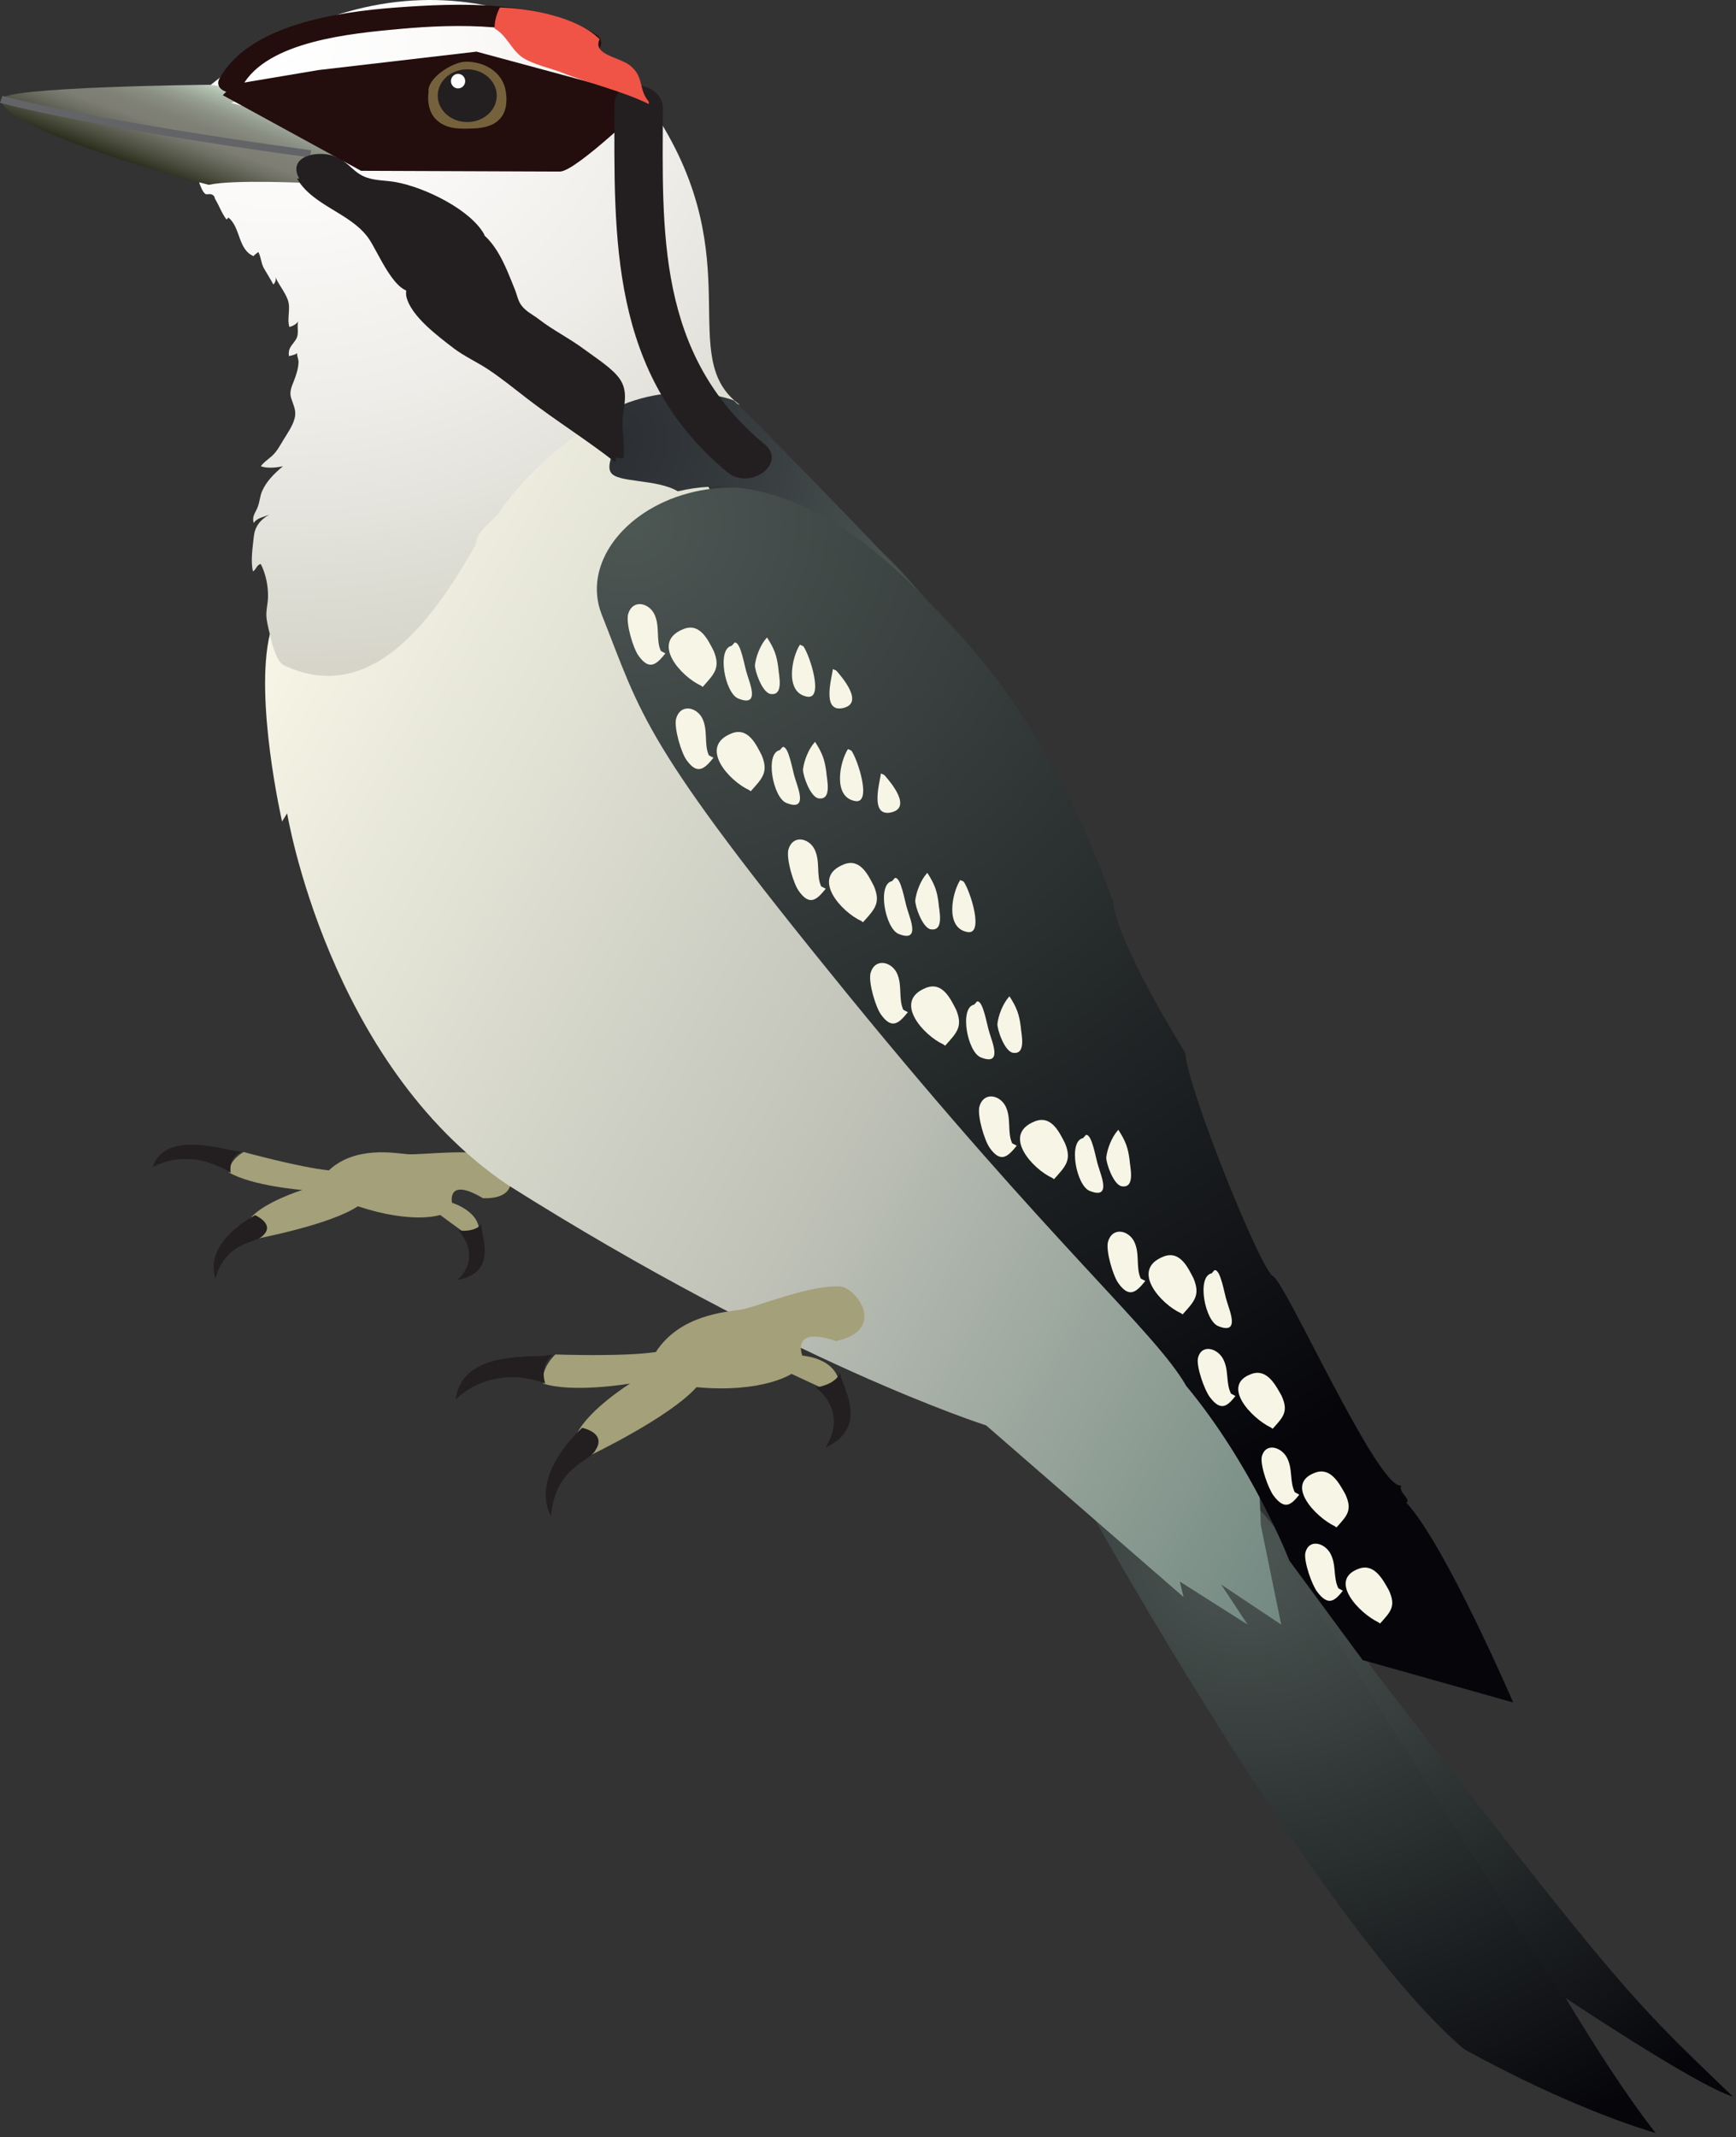 
        <svg xmlns:rdf="http://www.w3.org/1999/02/22-rdf-syntax-ns#" xmlns="http://www.w3.org/2000/svg" xmlns:cc="http://creativecommons.org/ns#" xmlns:xlink="http://www.w3.org/1999/xlink" xmlns:dc="http://purl.org/dc/elements/1.1/" x="0px" y="0px" width="407" height="501" viewBox="0 0 407 501" xml:space="preserve">
            <rect x="0" y="0" width="407" height="501" fill="#333333" stroke="none"/>
            <title>Picoides pubescens (Downy Woodpecker)</title>
            <desc xmlns:ian_image_library="https://ian.umces.edu/media-library/">
                <ian_image_library:title>Picoides pubescens (Downy Woodpecker)</ian_image_library:title>
                <ian_image_library:descr>Illustration of a profile of the Downy Woodpecker (Picoides Pubescens)</ian_image_library:descr>
                <ian_image_library:scene>
                    <ian_image_library:contains>Chordata, Aves, Piciformes, Picidae, Picoides, pubescens</ian_image_library:contains>
                    <ian_image_library:when>2011-02-20</ian_image_library:when>
                </ian_image_library:scene>
            </desc>
            
<defs>
</defs>
<path fill="#A3A07A" d="M116.233,271.052c-6.091-1.924-17.659-0.238-20.702-0.496c-3.041-0.26-12.261-1.997-18.434,3.791
	c-6.62-0.648-19.967-4.304-19.967-4.304s-3.431,1.755-3.457,4.797c5.565,3.204,17.195,4.108,17.195,4.108s-8.966,2.775-12.247,6.675
	c7.209,1.96,1.908,4.673,1.908,4.673s16.921-3.219,23.375-7.529c12.946,4.266,19.28,2.031,19.28,2.031s5.168,3.81,8.627,6.278
	c2.681-6.619-5.831-9.125-5.831-9.125s-1.337-6.174,7.235-1.081C123.277,281.168,119.556,272.784,116.233,271.052z"/>
<path fill="#231F20" d="M59.825,284.855c0,0-12.12,6.007-9.332,14.874c2.576-8.992,9.734-8.216,11.242-10.198
	C64.486,286.906,59.825,284.855,59.825,284.855z"/>
<path fill="#231F20" d="M56.729,269.944c-3.129,0.189-17.742-5.647-20.945,3.66c9.401-5.013,18.294,1.329,18.294,1.329
	S53.384,271.256,56.729,269.944z"/>
<path fill="#231F20" d="M112.891,286.936c-0.466,1.963,4.311,11.362-5.607,13.076c6.008-5.76,0.21-11.569,0.21-11.569
	S111.243,289,112.891,286.936z"/>
<radialGradient id="ian_symbols_893829eb86ee21144100531eb6cb837a" cx="-7941.231" cy="-7879.536" r="88.565" gradientTransform="matrix(1.907 0 0 1.704 15435.968 13790.197)" gradientUnits="userSpaceOnUse">
	<stop  offset="0.006" style="stop-color:#4C5653"/>
	<stop  offset="1" style="stop-color:#06060A"/>
</radialGradient>
<path fill="url(#ian_symbols_893829eb86ee21144100531eb6cb837a)" d="M254.575,352.465c0,0,55.343,99.777,88.739,127.92c24.808,13.646,41.983,18.763,44.846,19.614
	c-26.717-34.112-62.976-112.001-92.555-145.829C283.839,341.947,254.575,352.465,254.575,352.465z"/>
<radialGradient id="ian_symbols_ad29238bca05cc846940787be654756f" cx="-7941.949" cy="-7873.602" r="84.652" gradientTransform="matrix(1.907 0 0 1.704 15435.968 13790.197)" gradientUnits="userSpaceOnUse">
	<stop  offset="0.006" style="stop-color:#4C5653"/>
	<stop  offset="1" style="stop-color:#06060A"/>
</radialGradient>
<path fill="url(#ian_symbols_ad29238bca05cc846940787be654756f)" d="M365.897,467.595c0,0,31.805,21.318,40.393,23.877c-27.21-26.056-26.21-24.928-107.185-129.625
	L365.897,467.595z"/>
<linearGradient id="ian_symbols_791d5dbdd9437464d97c39387db7816c" gradientUnits="userSpaceOnUse" x1="62.657" y1="149.698" x2="341.026" y2="310.414">
	<stop  offset="0.006" style="stop-color:#F6F5E6"/>
	<stop  offset="0.551" style="stop-color:#BFC1B7"/>
	<stop  offset="1" style="stop-color:#728981"/>
</linearGradient>
<path fill="url(#ian_symbols_791d5dbdd9437464d97c39387db7816c)" d="M165.36,112.828l-26.239-19.614c0,0-69.972,46.336-75.857,55.432
	c-3.656,15.353,2.863,43.919,2.863,43.919l1.192-1.918c0,0,9.62,58.486,51.525,86.985c66.554,42.001,112.354,56.498,112.354,56.498
	l46.277,40.226l-0.873-3.625l15.901,10.091l-6.201-9.38l14.073,9.38l-4.771-23.237l-0.478-11.515L165.36,112.828z"/>
<radialGradient id="ian_symbols_c843ae15052c85a4793ceea0257f2742" cx="-8017.036" cy="-8020.719" r="150.325" gradientTransform="matrix(1.907 0 0 1.704 15435.968 13790.197)" gradientUnits="userSpaceOnUse">
	<stop  offset="0.006" style="stop-color:#4C5653"/>
	<stop  offset="1" style="stop-color:#06060A"/>
</radialGradient>
<path fill="url(#ian_symbols_c843ae15052c85a4793ceea0257f2742)" d="M198.681,233.021c-48.427-59.361-48.11-65.044-57.651-89.066
	c-8.904-23.169,38.167-50.459,74.188-5.543c6.601,7.675,28.386,24.876,45.8,73.128c-0.078-0.926-1.035,6.043,16.938,35.392
	c0.16,7.46,17.651,50.956,20.514,52.234c2.863,1.277,24.809,50.46,30.057,49.036c-0.794,1.703,2.386,3.124,1.192,4.051
	c9.146,9.875,25.047,46.832,25.047,46.832l-35.304-9.949l-17.176-23.311c0,0-8.587-22.173-24.17-40.934
	C270.797,312.096,247.106,292.382,198.681,233.021z"/>
<radialGradient id="ian_symbols_e6ebb8192c45769445bed2e81c016690" cx="-8059.731" cy="-8086.82" r="85.776" gradientTransform="matrix(1.907 0 0 1.704 15435.968 13790.197)" gradientUnits="userSpaceOnUse">
	<stop  offset="0" style="stop-color:#FFFFFF"/>
	<stop  offset="0.252" style="stop-color:#FBFAF9"/>
	<stop  offset="0.582" style="stop-color:#EEEDE9"/>
	<stop  offset="0.954" style="stop-color:#D9D8CE"/>
	<stop  offset="1" style="stop-color:#D7D5CA"/>
</radialGradient>
<path fill="url(#ian_symbols_e6ebb8192c45769445bed2e81c016690)" d="M46.726,42.899c0.273,0.68,0.75,2.126,1.45,2.577c0.368,0.235,1.092-0.23,1.749,0.263
	c0.512,0.381,0.302,0.589,0.566,1.02c0.939,1.522,1.504,3.278,2.622,4.704c0.123-0.153,0.319-0.293,0.438-0.461
	c2.878,2.302,2.185,7.45,5.896,9.042c0.269-0.39,0.776-0.658,1.104-0.976c0.646,1.081,0.621,2.573,1.302,3.781
	c0.727,1.289,1.54,2.535,2.231,3.836c0.495-0.492,0.666-1.113,0.479-1.749c0.795,1.833,2.199,3.429,2.889,5.298
	c0.789,2.142-0.236,4.304,0.392,6.415c0.782-0.207,1.61-0.628,2.049-1.277c-0.343,1.541,0.354,2.901-0.596,4.327
	c-0.954,1.438-1.79,1.891-1.561,3.774c0.857-0.199,2.158-0.413,2.296-1.289c-0.838,0.544-0.02,1.805-0.038,2.66
	c-0.033,1.502-0.541,3.042-1.087,4.445c-0.529,1.355-1.1,2.543-0.655,4c0.545,1.771,1.323,2.955,0.799,4.867
	c-0.496,1.802-1.659,3.403-2.637,5.013c-0.787,1.296-1.495,2.679-2.677,3.741c-0.844,0.755-1.976,1.491-2.577,2.382
	c1.41,0.546,3.708,0.34,5.181-0.01c-2.017,1.721-3.842,3.466-4.876,5.82c-0.54,1.234-0.574,2.546-1.059,3.781
	c-0.537,1.374-1.392,2.157-0.916,3.72c0.738-1.22,2.377-1.391,3.641-1.984c-2.223,1.294-3.398,2.881-3.633,5.229
	c-0.243,2.46-0.79,5.695-0.189,8.094c0.809-0.472,0.838-1.551,1.835-1.729c1.2,2.39,1.771,5.251,1.688,7.865
	c-0.05,1.557-0.517,3.133-0.353,4.692c0.179,1.675,0.786,3.874,0.786,3.874c0.359,2.132,1.636,6.528,3.28,7.302
	c21.152,9.978,35.75-12.189,45.026-28.304c-0.119-2.932,4.089-5.63,5.129-7.142c10.532-15.331,34.827-34.965,56.773-25.584
	c-15.267-11.086,2.385-33.686-19.561-67.797C136.26,1.109,92.368-14.668,49.43,19.871L46.726,42.899z"/>
<linearGradient id="ian_symbols_04c227035ea0708401442c7a121a1ef2" gradientUnits="userSpaceOnUse" x1="47.621" y1="16.926" x2="38.73" y2="41.355">
	<stop  offset="0" style="stop-color:#D4EAD7"/>
	<stop  offset="0.039" style="stop-color:#C9DBC9"/>
	<stop  offset="0.142" style="stop-color:#ADBAAB"/>
	<stop  offset="0.247" style="stop-color:#979F92"/>
	<stop  offset="0.355" style="stop-color:#888C81"/>
	<stop  offset="0.466" style="stop-color:#808176"/>
	<stop  offset="0.584" style="stop-color:#7D7D73"/>
	<stop  offset="0.678" style="stop-color:#6F7065"/>
	<stop  offset="0.857" style="stop-color:#4B4D3E"/>
	<stop  offset="1" style="stop-color:#2A2D1C"/>
</linearGradient>
<path fill="url(#ian_symbols_04c227035ea0708401442c7a121a1ef2)" d="M49.428,19.872c0,0-49.14,0.427-49.14,3.411c0,5.543,28.625,14.924,48.663,20.041
	c5.725-1.279,22.9-0.427,22.9-0.427s-0.955-3.837,0.954-5.117c1.908-1.279,12.881-1.705,12.881-1.705
	c-8.588-6.396-31.488-11.939-31.488-11.939l6.202-2.559L49.428,19.872z"/>
<path fill="#636467" d="M72.661,36.918C20.238,29.742,0.196,24.152,0,24.096l0.577-1.626c0.195,0.056,20.135,5.612,72.373,12.762
	L72.661,36.918z"/>
<path fill="#231F20" d="M69.632,41.862c3.742,6.427,12.433,7.997,16.703,13.89c2.345,3.235,6.393,14.05,11.095,12.452
	c-1.086-4.734-2.548-8.812-2.345-13.828c4.483-2.039,6.803,2.192,10.845,2.7c2.568,0.325,5.594-1,7.684-1.962
	c-3.092-5.854-13.935-11.193-20.849-12.429c-2.674-0.479-5.171-0.27-7.581-1.386c-2.914-1.346-3.996-4.201-8.039-5.023
	c-3.951-0.806-9.624,0.817-6.997,5.588h-0.517V41.862z"/>
<radialGradient id="ian_symbols_035595ea3510c904b584cc948bb177f9" cx="-8020.829" cy="-8032.282" r="42.639" gradientTransform="matrix(1.907 0 0 1.704 15435.968 13790.197)" gradientUnits="userSpaceOnUse">
	<stop  offset="0" style="stop-color:#2A2D32"/>
	<stop  offset="0.374" style="stop-color:#34393C"/>
	<stop  offset="1" style="stop-color:#4C5653"/>
</radialGradient>
<path fill="url(#ian_symbols_035595ea3510c904b584cc948bb177f9)" d="M158.92,115.173c19.561-4.69,39.598,5.543,59.397,26.437c-26.001-27.716-46.277-47.756-46.277-47.756
	s-15.744-6.183-32.442,4.264c2.147,0.64-0.238,3.411-0.238,3.411s-0.478-0.64,3.101,0.853c3.578,1.492-0.715,5.756,0.716,8.314
	C144.607,113.254,153.91,112.188,158.92,115.173z"/>
<path fill="#A3A07A" d="M197.326,301.583c-7.315-0.569-20.038,4.833-23.536,5.401c-3.498,0.567-14.313,1.137-20.038,9.948
	c-7.633,1.138-23.536,0.569-23.536,0.569s-3.5,3.127-2.862,6.822c6.996,2.274,20.354,0,20.354,0s-9.542,5.971-12.404,11.655
	c8.587,0.284,3.181,5.116,3.181,5.116s18.448-8.813,24.809-15.918c15.585,1.421,22.264-3.128,22.264-3.128s6.68,3.128,11.132,5.116
	c1.59-8.811-8.587-9.381-8.587-9.381s-2.863-7.105,7.952-3.411C207.504,311.815,201.461,302.719,197.326,301.583z"/>
<path fill="#231F20" d="M136.497,334.7c0,0-12.404,10.804-7.315,20.752c0.954-11.656,9.223-12.792,10.496-15.636
	C142.222,335.837,136.497,334.7,136.497,334.7z"/>
<path fill="#231F20" d="M129.739,317.501c-3.5,1.137-21.311-1.707-22.9,10.518c9.542-8.812,20.991-3.695,20.991-3.695
	S126.239,320.06,129.739,317.501z"/>
<path fill="#231F20" d="M197.005,321.829c-0.098,2.521,7.358,12.542-3.492,17.498c5.543-8.732-2.285-14.106-2.285-14.106
	S195.592,324.813,197.005,321.829z"/>
<path fill="#231F20" d="M144.2,108.326c-6.512-5.109-14.015-9.799-20.643-14.915c-2.919-2.251-5.749-4.547-8.795-6.609
	c-2.777-1.878-5.893-3.248-8.396-5.163c-3.831-2.933-9.991-7.539-11.082-12.058c-0.297-1.232,0.286-2.615-0.051-3.849
	c-0.529-1.924-1.585-3.01-1.712-5.047c-0.187-3-0.688-5.772-0.536-8.607c4.27-1.226,12.244-0.383,16.346,0.761
	c6.544,1.824,9.165,9.617,11.368,14.987c0.459,1.116,0.721,2.622,1.457,3.639c1.169,1.619,2.645,2.172,4.261,3.431
	c3.128,2.439,7.14,4.436,10.531,6.969c2.742,2.048,6.861,4.599,8.496,7.177c2.225,3.508,0.291,7.054,0.503,10.896
	c0.138,2.473,0.596,5.104,0.191,7.57c-0.335-0.052-1.709-0.26-1.639-0.229"/>
<path fill="#230D0D" d="M54.77,19.769l19.916-3.348l37.033-4.314l40.883,11.048c0,0-17.496,17.078-21.341,17.063
	c-3.845-0.015-46.614-0.18-46.614-0.18L52.229,22.317L54.77,19.769z"/>
<path fill="#75613B" d="M100.473,21.625c-0.473-3.244,5.595-7.07,8.592-7.155c4.059-0.116,8.848,2.096,9.549,7.155
	c0.761,5.521-1.981,8.294-7.579,8.489c-3.1,0.104-6.086,0.243-8.504-1.826C99.703,25.872,100.473,21.625,100.473,21.625z"/>
<path fill="#231F20" d="M116.459,22.431c0,3.415-3.098,6.183-6.918,6.183c-3.821,0-6.917-2.768-6.917-6.183s3.097-6.183,6.917-6.183
	C113.362,16.248,116.459,19.016,116.459,22.431z"/>
<path fill="#FFFFFF" d="M109.064,19.02c0,0.942-0.749,1.705-1.67,1.705c-0.923,0-1.67-0.763-1.67-1.705
	c0-0.943,0.747-1.706,1.67-1.706C108.316,17.313,109.064,18.076,109.064,19.02z"/>
<path fill="#230D0D" d="M56.81,20.155C62.636,9.632,82.395,7.818,93.754,6.784c13.08-1.191,31.411-1.622,42.718,5.477
	c3.008,1.887,6.275-2.282,3.267-4.171c-12.851-8.068-32.107-7.437-46.974-6.319C78.868,2.816,58.392,5.884,51.466,18.39
	C49.836,21.336,55.199,23.065,56.81,20.155L56.81,20.155z"/>
<path fill="#231F20" d="M144.061,24.461c-0.072,31.167-1.223,63.372,26.492,86.245c5.322,4.391,14.088-2.132,8.689-6.587
	c-25.44-20.992-23.904-50.11-23.839-78.696C155.418,18.903,144.074,17.903,144.061,24.461L144.061,24.461z"/>
<path fill="#EF5446" d="M152.099,24.389c-6.359-3.129-13.759-4.718-20.389-7.387c-2.076-0.834-7.175-2.007-9.383-3.653
	c-2.625-1.957-3.479-4.993-6.374-6.679c-0.038-1.528,0.445-3.476,1.269-4.922c7.137,0.258,18.087,2.2,23.353,7.445
	c-1.729,3.645,4.572,4.163,7.072,6.115c3.467,2.707,1.939,5.596,4.454,8.51"/>
<path fill="#F6F5E6" d="M156.003,153.159c-2.058,2.553-3.734,4.176-6.32,0.521c-1.211-1.671-2.919-7.317-2.455-9.601
	c0.931-3.563,4.642-2.928,6.101-0.275c1.484,2.872,0.39,6.116,1.601,8.79"/>
<path fill="#F6F5E6" d="M164.748,161.009c2.744-3.071,4.2-4.447,2.577-8.425c-1.321-2.552-3.222-6.724-7.149-5.102
	c-7.746,3.125-0.484,11.125,4.163,13.235"/>
<path fill="#F6F5E6" d="M171.552,151.376c-3.543,0.691-1.61,11.129,1.55,12.378c5.14,2.059,2.689-3.515,2.026-5.795
	c-0.578-1.621-1.462-7.687-2.917-7.317"/>
<path fill="#F6F5E6" d="M179.713,149.553c-1.428,1.597-2.47,4.277-2.716,6.314c-0.08,1.351,1.684,6.432,3.607,6.799
	c3.327,0.562,1.919-4.669,1.865-6.116c-0.359-2.873-0.939-4.494-2.646-7.12"/>
<path fill="#F6F5E6" d="M187.545,151.12c-1.893,2.874-3.618,11.103,1.522,12.154c4.26,1.029,0.787-9.702-0.727-11.786"/>
<path fill="#F6F5E6" d="M195.272,156.835c-0.247,2.041-2.63,9.999,2.15,9.183c5.386-0.986,0.105-7.171-1.355-8.815"/>
<path fill="#F6F5E6" d="M167.267,177.625c-2.059,2.555-3.735,4.176-6.32,0.521c-1.212-1.67-2.92-7.316-2.457-9.6
	c0.931-3.562,4.644-2.927,6.101-0.277c1.485,2.873,0.389,6.116,1.602,8.792"/>
<path fill="#F6F5E6" d="M176.011,185.477c2.744-3.071,4.2-4.448,2.576-8.423c-1.32-2.553-3.221-6.728-7.147-5.104
	c-7.746,3.125-0.486,11.124,4.161,13.234"/>
<path fill="#F6F5E6" d="M182.816,175.845c-3.543,0.69-1.611,11.125,1.55,12.376c5.139,2.059,2.688-3.515,2.027-5.796
	c-0.579-1.621-1.464-7.686-2.918-7.317"/>
<path fill="#F6F5E6" d="M190.976,174.021c-1.428,1.598-2.469,4.276-2.715,6.315c-0.08,1.351,1.683,6.431,3.606,6.799
	c3.326,0.561,1.92-4.667,1.864-6.116c-0.359-2.874-0.938-4.496-2.645-7.123"/>
<path fill="#F6F5E6" d="M198.808,175.587c-1.894,2.875-3.619,11.103,1.522,12.155c4.259,1.028,0.786-9.702-0.727-11.788"/>
<path fill="#F6F5E6" d="M206.534,181.303c-0.246,2.039-2.629,9.998,2.151,9.184c5.386-0.986,0.104-7.17-1.355-8.814"/>
<path fill="#F6F5E6" d="M193.587,208.33c-2.059,2.554-3.734,4.176-6.32,0.52c-1.212-1.67-2.92-7.316-2.457-9.601
	c0.931-3.561,4.644-2.926,6.101-0.274c1.485,2.873,0.39,6.116,1.602,8.791"/>
<path fill="#F6F5E6" d="M202.331,216.182c2.744-3.073,4.199-4.447,2.575-8.425c-1.32-2.552-3.221-6.726-7.147-5.104
	c-7.746,3.126-0.485,11.125,4.161,13.233"/>
<path fill="#F6F5E6" d="M209.138,206.548c-3.543,0.691-1.611,11.126,1.551,12.377c5.138,2.059,2.687-3.516,2.025-5.798
	c-0.578-1.619-1.463-7.683-2.918-7.315"/>
<path fill="#F6F5E6" d="M217.296,204.725c-1.428,1.596-2.469,4.276-2.716,6.313c-0.08,1.351,1.684,6.431,3.606,6.799
	c3.326,0.562,1.92-4.667,1.864-6.116c-0.358-2.873-0.938-4.494-2.645-7.12"/>
<path fill="#F6F5E6" d="M225.13,206.291c-1.894,2.874-3.619,11.104,1.522,12.154c4.259,1.029,0.787-9.703-0.727-11.786"/>
<path fill="#F6F5E6" d="M212.846,237.269c-2.059,2.555-3.735,4.177-6.319,0.521c-1.21-1.668-2.918-7.315-2.456-9.601
	c0.931-3.561,4.643-2.925,6.101-0.274c1.484,2.875,0.39,6.116,1.601,8.791"/>
<path fill="#F6F5E6" d="M221.591,245.121c2.744-3.072,4.201-4.446,2.577-8.423c-1.32-2.552-3.221-6.726-7.148-5.104
	c-7.749,3.123-0.486,11.125,4.16,13.233"/>
<path fill="#F6F5E6" d="M228.396,235.49c-3.543,0.689-1.61,11.125,1.55,12.375c5.139,2.059,2.689-3.512,2.026-5.797
	c-0.577-1.618-1.464-7.686-2.917-7.315"/>
<path fill="#F6F5E6" d="M236.555,233.664c-1.428,1.601-2.469,4.277-2.716,6.314c-0.08,1.352,1.684,6.435,3.607,6.801
	c3.325,0.562,1.919-4.668,1.864-6.116c-0.358-2.875-0.938-4.495-2.646-7.122"/>
<path fill="#F6F5E6" d="M238.37,268.563c-2.06,2.554-3.735,4.177-6.321,0.522c-1.211-1.671-2.919-7.315-2.456-9.601
	c0.933-3.563,4.644-2.927,6.103-0.274c1.483,2.873,0.389,6.115,1.601,8.789"/>
<path fill="#F6F5E6" d="M247.114,276.414c2.744-3.072,4.2-4.446,2.576-8.425c-1.32-2.553-3.221-6.726-7.148-5.102
	c-7.747,3.125-0.485,11.126,4.162,13.235"/>
<path fill="#F6F5E6" d="M253.919,266.783c-3.544,0.69-1.61,11.127,1.55,12.376c5.139,2.06,2.688-3.514,2.027-5.794
	c-0.579-1.621-1.464-7.687-2.919-7.317"/>
<path fill="#F6F5E6" d="M262.079,264.958c-1.428,1.6-2.47,4.279-2.716,6.317c-0.08,1.351,1.683,6.432,3.607,6.799
	c3.325,0.561,1.919-4.67,1.864-6.117c-0.358-2.873-0.939-4.493-2.646-7.12"/>
<path fill="#F6F5E6" d="M268.515,300.264c-2.061,2.558-3.735,4.178-6.321,0.523c-1.211-1.671-2.919-7.317-2.456-9.6
	c0.932-3.564,4.644-2.928,6.102-0.276c1.484,2.872,0.39,6.114,1.601,8.789"/>
<path fill="#F6F5E6" d="M277.258,308.116c2.744-3.071,4.201-4.447,2.577-8.425c-1.32-2.554-3.223-6.724-7.149-5.101
	c-7.746,3.122-0.484,11.124,4.163,13.234"/>
<path fill="#F6F5E6" d="M284.065,298.485c-3.545,0.69-1.61,11.125,1.549,12.376c5.141,2.059,2.689-3.513,2.027-5.795
	c-0.578-1.62-1.464-7.687-2.918-7.316"/>
<path fill="#F6F5E6" d="M289.651,327.241c-1.85,2.313-3.374,3.772-6.013,0.249c-1.235-1.606-3.135-6.96-2.799-9.076
	c0.723-3.304,4.298-2.567,5.817-0.032c1.554,2.745,0.659,5.739,1.941,8.29"/>
<path fill="#F6F5E6" d="M298.372,334.921c2.479-2.773,3.804-4.008,2.064-7.792c-1.383-2.44-3.393-6.419-7.068-5.047
	c-7.254,2.635,0.06,10.401,4.596,12.547"/>
<path fill="#F6F5E6" d="M304.616,350.367c-1.849,2.315-3.375,3.772-6.013,0.251c-1.234-1.608-3.135-6.961-2.798-9.079
	c0.723-3.302,4.298-2.566,5.816-0.029c1.554,2.743,0.66,5.737,1.942,8.288"/>
<path fill="#F6F5E6" d="M313.34,358.047c2.479-2.773,3.803-4.008,2.064-7.791c-1.383-2.442-3.394-6.421-7.068-5.047
	c-7.255,2.635,0.059,10.4,4.595,12.546"/>
<path fill="#F6F5E6" d="M314.831,372.888c-1.849,2.314-3.374,3.771-6.013,0.251c-1.234-1.608-3.133-6.961-2.797-9.08
	c0.723-3.301,4.297-2.566,5.815-0.029c1.554,2.743,0.661,5.737,1.944,8.288"/>
<path fill="#F6F5E6" d="M323.554,380.568c2.479-2.773,3.802-4.008,2.064-7.791c-1.384-2.44-3.394-6.42-7.068-5.046
	c-7.254,2.635,0.059,10.399,4.594,12.545"/>
</svg>
